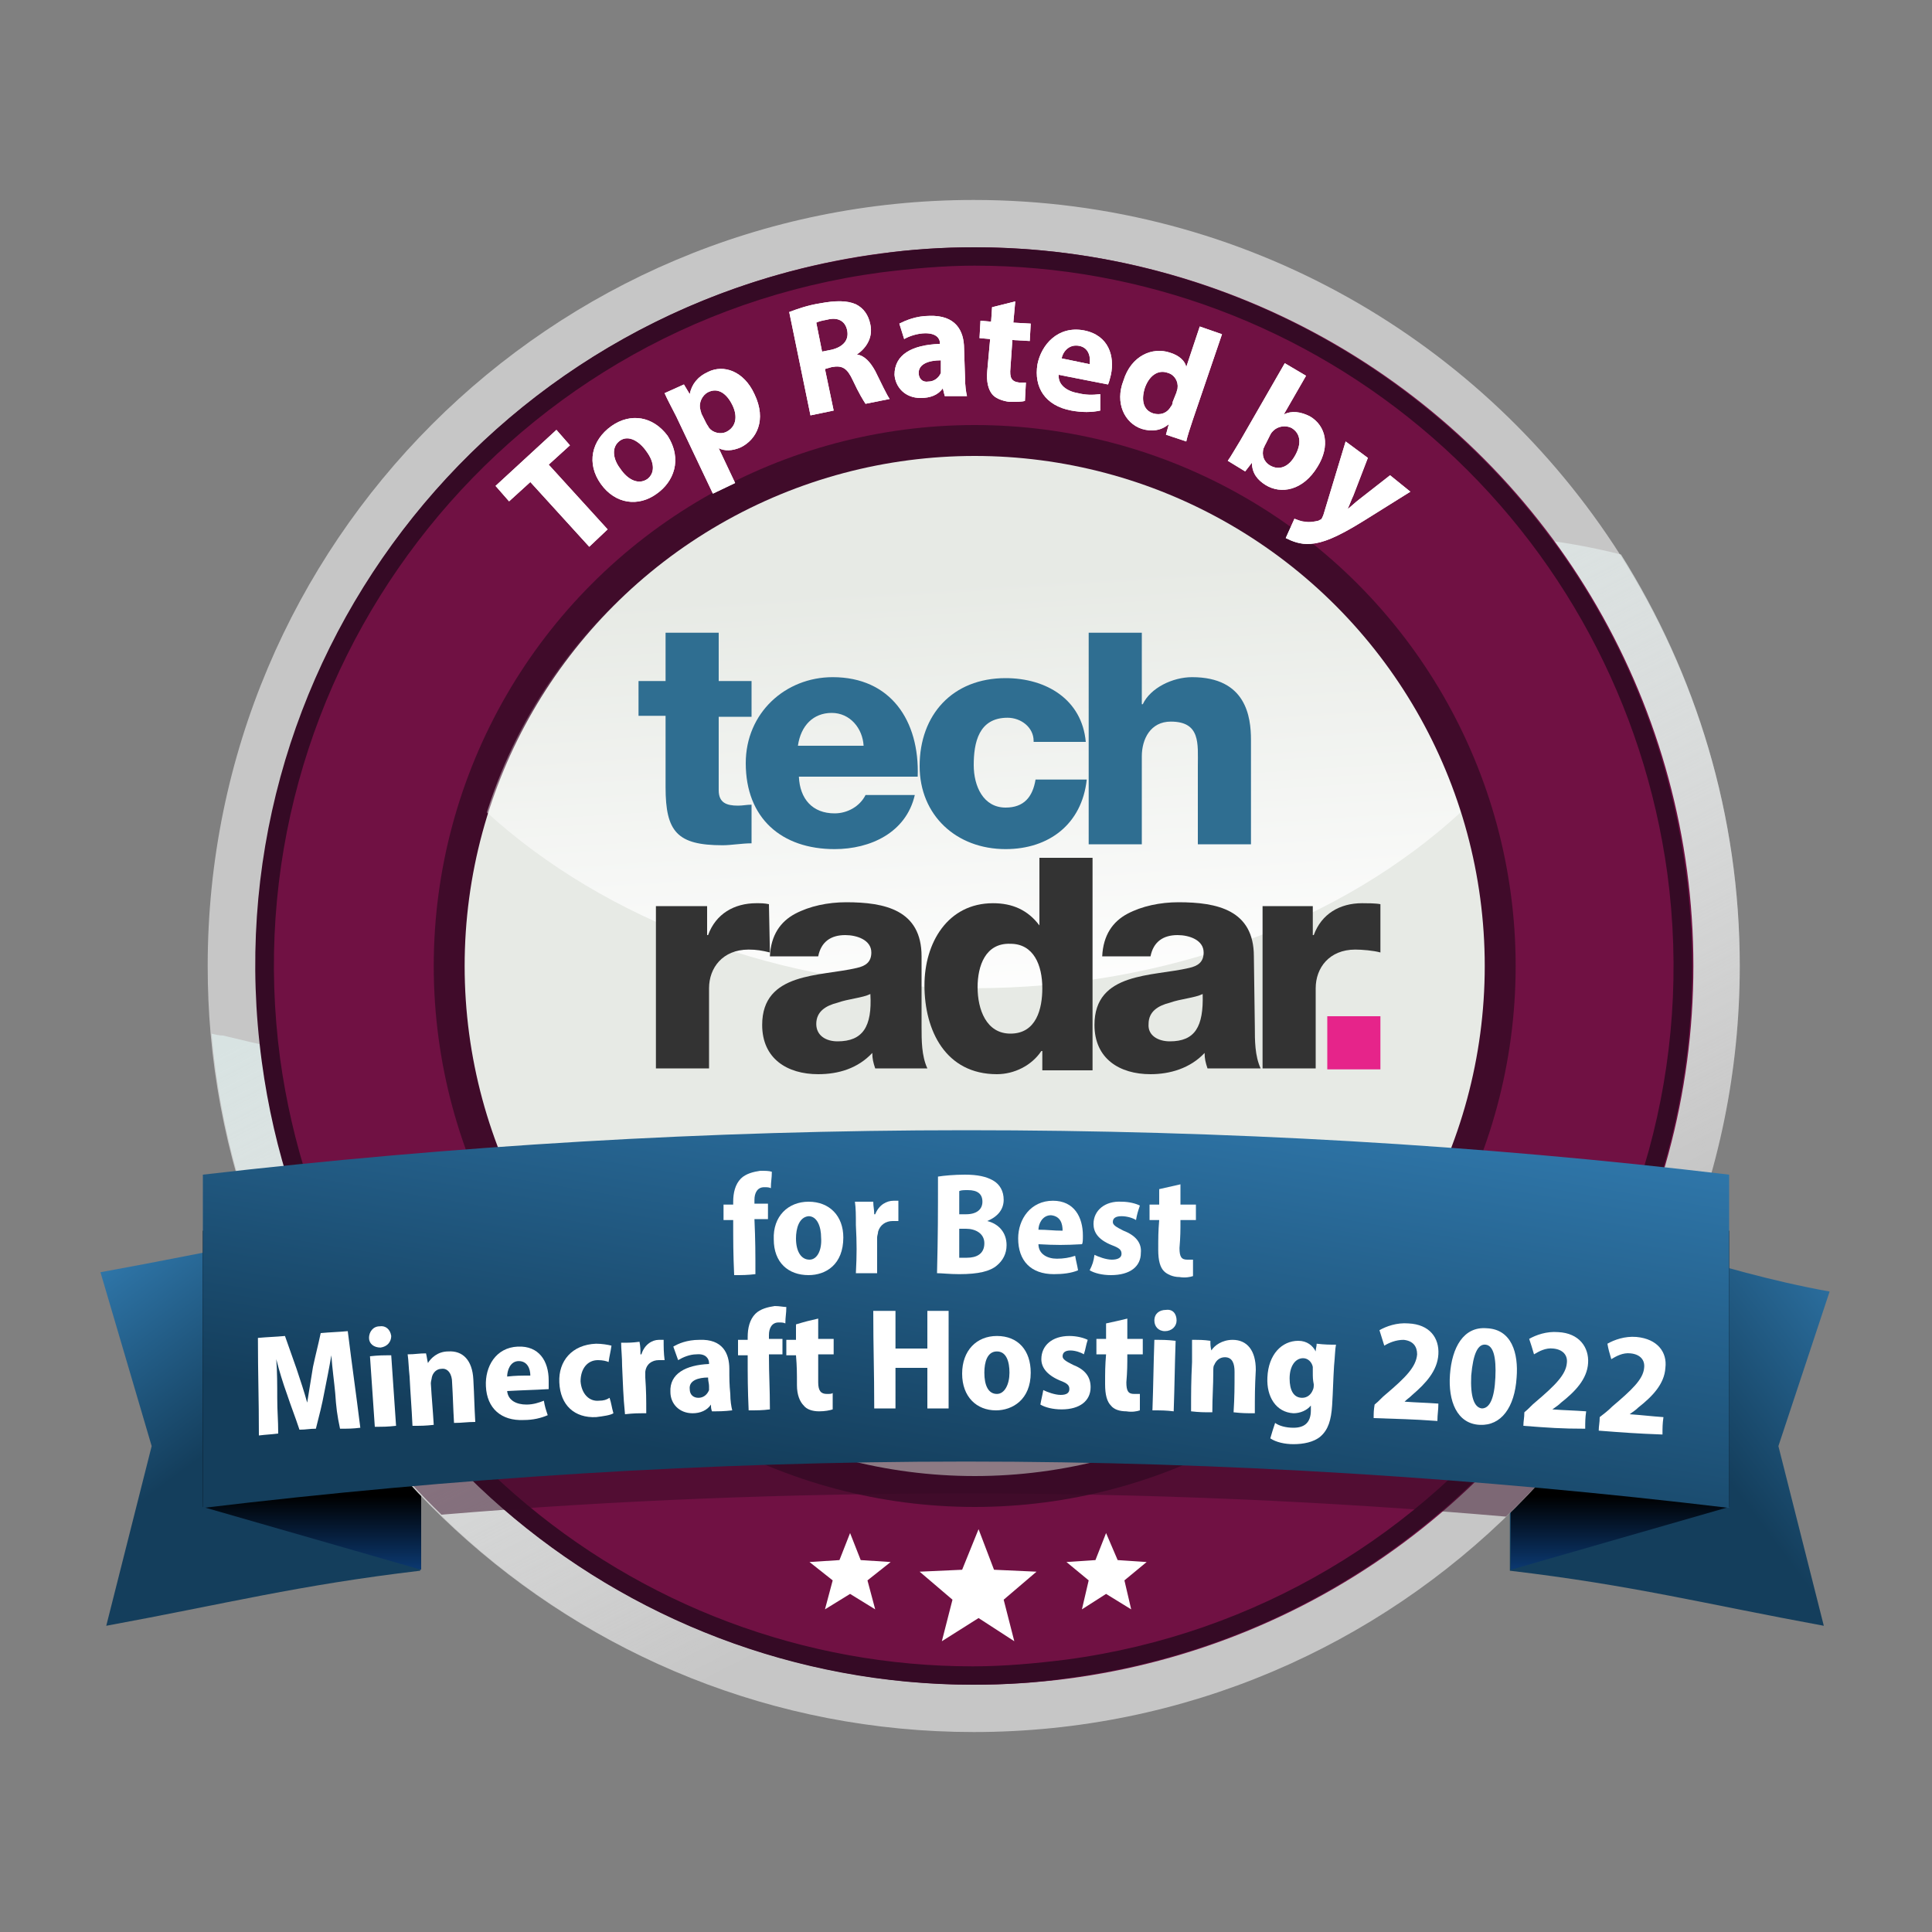 <?xml version="1.0" encoding="utf-8"?>
<!-- Generator: Adobe Illustrator 23.0.5, SVG Export Plug-In . SVG Version: 6.00 Build 0)  -->
<svg version="1.1" id="Layer_1" xmlns="http://www.w3.org/2000/svg" xmlns:xlink="http://www.w3.org/1999/xlink" x="0px" y="0px"
	 viewBox="0 0 200 200" style="enable-background:new 0 0 200 200;" xml:space="preserve">
<rect x="0" y="0" width="200" height="200" fill="#808080" stroke="none"/>
<style type="text/css">
	.st0{fill:url(#SVGID_1_);}
	.st1{fill:url(#SVGID_2_);}
	.st2{fill:url(#SVGID_3_);}
	.st3{fill:url(#SVGID_4_);}
	.st4{fill:#C6C6C6;}
	.st5{fill:url(#SVGID_5_);}
	.st6{fill:#701143;}
	.st7{fill:#350A25;}
	.st8{opacity:0.8;fill:#350A25;enable-background:new    ;}
	.st9{fill:#E7EAE5;}
	.st10{fill:url(#SVGID_6_);}
	.st11{opacity:0.5;fill:#350A25;enable-background:new    ;}
	.st12{fill:url(#SVGID_7_);}
	.st13{fill:#FFFFFF;}
	.st14{fill:#333333;}
	.st15{fill:#2F6E91;}
	.st16{fill:#E6248A;}
</style>
<g>
	<g>
		<g>
			<g>
				
					<linearGradient id="SVGID_1_" gradientUnits="userSpaceOnUse" x1="12.48" y1="72.713" x2="26.761" y2="53.508" gradientTransform="matrix(1 0 0 -1 0 200)">
					<stop  offset="0" style="stop-color:#317BB0"/>
					<stop  offset="1" style="stop-color:#143E5C"/>
				</linearGradient>
				<path class="st0" d="M43.5,126c-12.9,1.5-20.4,3.4-33.1,5.7l5.3,18L11,168.3c12.5-2.3,19.8-4.2,32.5-5.7V126z"/>
				
					<linearGradient id="SVGID_2_" gradientUnits="userSpaceOnUse" x1="194.638" y1="69.288" x2="173.709" y2="53.712" gradientTransform="matrix(1 0 0 -1 0 200)">
					<stop  offset="0" style="stop-color:#317BB0"/>
					<stop  offset="1" style="stop-color:#143E5C"/>
				</linearGradient>
				<path class="st1" d="M156.3,126c12.9,1.5,20.4,5.4,33.1,7.7l-5.3,16l4.7,18.6c-12.5-2.3-19.8-4.2-32.5-5.7L156.3,126L156.3,126z
					"/>
			</g>
			<g>
				
					<linearGradient id="SVGID_3_" gradientUnits="userSpaceOnUse" x1="32.3" y1="36.437" x2="32.3" y2="45.129" gradientTransform="matrix(1 0 0 -1 0 200)">
					<stop  offset="0" style="stop-color:#0D4181"/>
					<stop  offset="1" style="stop-color:#000000"/>
				</linearGradient>
				<path class="st2" d="M21,127.4V156l22.6,6.5v-29.1L21,127.4z"/>
				
					<linearGradient id="SVGID_4_" gradientUnits="userSpaceOnUse" x1="167.7" y1="36.437" x2="167.7" y2="45.129" gradientTransform="matrix(1 0 0 -1 0 200)">
					<stop  offset="0" style="stop-color:#0D4181"/>
					<stop  offset="1" style="stop-color:#000000"/>
				</linearGradient>
				<path class="st3" d="M179,127.4V156l-22.6,6.5v-29.1L179,127.4z"/>
			</g>
		</g>
		<path class="st4" d="M180.1,100c0,43.8-35.5,79.3-79.3,79.3c-41.4,0-75.4-31.8-79-72.3c-0.2-2.3-0.3-4.6-0.3-7
			c0-43.8,35.5-79.3,79.3-79.3c28.1,0,52.8,14.6,66.9,36.7C175.6,69.8,180.1,84.4,180.1,100z"/>
		
			<linearGradient id="SVGID_5_" gradientUnits="userSpaceOnUse" x1="125.364" y1="52.174" x2="88.12" y2="124.943" gradientTransform="matrix(1 0 0 -1 0 200)">
			<stop  offset="0" style="stop-color:#FFFFFF;stop-opacity:0"/>
			<stop  offset="0.994" style="stop-color:#D8E3E2"/>
		</linearGradient>
		<path class="st5" d="M180.1,100c0,9.5-1.7,18.6-4.7,27.1c-4.2,11.5-10.9,21.7-19.5,30c-14.3,13.8-33.7,22.2-55,22.2
			c-21.4,0-40.9-8.5-55.2-22.4c-8.6-8.3-15.3-18.6-19.4-30c-2.3-6.3-3.8-13-4.4-19.9c0.4,0.1,0.8,0.2,1.2,0.2
			c14.2,3.4,24.4,5.8,37.9-1.7c16.1-9,27.6-24.4,42.5-35c19.1-13.5,43.3-18.4,64.3-13.1C175.6,69.8,180.1,84.4,180.1,100z"/>
		<g>
			<ellipse class="st6" cx="100.9" cy="100" rx="74.4" ry="74.4"/>
			<path class="st7" d="M100.9,27.5c17.4,0,34.2,6.3,47.4,17.8c13.3,11.6,21.9,27.6,24.3,45.1c5.3,39.6-22.6,76.1-62.2,81.4
				c-3.2,0.4-6.5,0.7-9.7,0.7c-17.4,0-34.2-6.3-47.4-17.8C40,143.1,31.4,127.1,29,109.6C23.7,70,51.6,33.5,91.2,28.2
				C94.4,27.8,97.7,27.5,100.9,27.5L100.9,27.5 M100.9,25.6c-3.3,0-6.6,0.2-10,0.7c-40.7,5.5-69.3,42.9-63.8,83.6
				c5,37.3,36.9,64.5,73.6,64.5c3.3,0,6.6-0.2,10-0.7c40.7-5.5,69.3-42.9,63.8-83.6C169.5,52.8,137.6,25.6,100.9,25.6L100.9,25.6z"
				/>
		</g>
		<ellipse class="st8" cx="100.9" cy="100" rx="56" ry="56"/>
		<ellipse class="st9" cx="100.9" cy="100" rx="52.8" ry="52.8"/>
		
			<linearGradient id="SVGID_6_" gradientUnits="userSpaceOnUse" x1="102.177" y1="94.549" x2="99.255" y2="139.84" gradientTransform="matrix(1 0 0 -1 0 200)">
			<stop  offset="0" style="stop-color:#FFFFFF"/>
			<stop  offset="1" style="stop-color:#FFFFFF;stop-opacity:0"/>
		</linearGradient>
		<path class="st10" d="M151.2,84.1c-12.2,11.2-30.3,18.2-50.4,18.2s-38.2-7.1-50.4-18.2c6.7-21.4,26.8-36.9,50.4-36.9
			C124.5,47.2,144.5,62.7,151.2,84.1z"/>
		<path class="st11" d="M100,122.8c-24.9,0-49.5,1.4-73.7,4c4.1,11.5,10.8,21.7,19.4,30c17.9-1.5,36-2.2,54.3-2.2
			c18.8,0,37.5,0.8,55.9,2.4c8.6-8.3,15.3-18.5,19.5-30C150.6,124.3,125.5,122.8,100,122.8z"/>
		
			<linearGradient id="SVGID_7_" gradientUnits="userSpaceOnUse" x1="105.635" y1="94.961" x2="97.299" y2="44.945" gradientTransform="matrix(1 0 0 -1 0 200)">
			<stop  offset="0" style="stop-color:#317BB0"/>
			<stop  offset="1" style="stop-color:#143E5C"/>
		</linearGradient>
		<path class="st12" d="M179,156.1v-34.5c-25.9-3.1-52.3-4.6-79-4.6s-53.1,1.6-79,4.6v34.5c25.9-3.1,52.3-4.8,79-4.8
			S153.1,153,179,156.1z"/>
		<g>
			<polygon class="st13" points="101.3,167.5 97.5,169.9 98.6,165.6 95.2,162.7 99.6,162.5 101.3,158.3 102.9,162.5 107.3,162.7 
				103.9,165.6 105,169.9 			"/>
			<g>
				<polygon class="st13" points="114.5,165 112,166.6 112.7,163.6 110.4,161.7 113.4,161.5 114.5,158.7 115.7,161.5 118.7,161.7 
					116.4,163.6 117.1,166.6 				"/>
				<polygon class="st13" points="88,165 85.4,166.6 86.2,163.6 83.8,161.7 86.9,161.5 88,158.7 89.1,161.5 92.2,161.7 89.8,163.6 
					90.6,166.6 				"/>
			</g>
		</g>
		<g>
			<g>
				<g>
					<path class="st13" d="M54.9,49.9l-2.2,2l-1.4-1.6l6.3-5.8l1.4,1.6l-2.2,2l6.1,6.7L61,56.6L54.9,49.9z"/>
					<path class="st13" d="M68,51.1c-1.9,1.4-4.3,1.1-5.8-1s-1-4.5,1.1-6c2-1.4,4.3-1,5.8,1C70.7,47.6,69.7,49.9,68,51.1L68,51.1z
						 M67,49.6c0.8-0.6,0.8-1.7-0.1-2.9c-0.7-1-1.8-1.7-2.7-1.1c-1,0.7-0.7,2,0,2.9C65,49.7,66.1,50.2,67,49.6L67,49.6z"/>
					<path class="st13" d="M70,43.1c-0.5-1-0.9-1.7-1.2-2.4l2-0.9l0.6,1l0,0c0.2-1,0.8-1.8,1.9-2.3c1.6-0.8,3.7-0.1,4.8,2.3
						c1.3,2.7,0.2,4.7-1.4,5.5c-0.9,0.4-1.7,0.4-2.3,0.1l0,0l1.7,3.6l-2.3,1.1L70,43.1z M73.1,43.8c0.1,0.2,0.2,0.3,0.3,0.5
						c0.4,0.5,1.2,0.7,1.8,0.4c1-0.5,1.2-1.6,0.6-2.8s-1.5-1.8-2.5-1.3c-0.6,0.3-1,1.1-0.8,1.8c0,0.1,0.1,0.3,0.1,0.4L73.1,43.8z"/>
					<path class="st13" d="M81.7,32.3c0.8-0.3,1.9-0.7,3.2-0.9c1.6-0.3,2.8-0.3,3.7,0.1c0.8,0.4,1.3,1.1,1.5,2.1
						c0.3,1.4-0.5,2.5-1.4,3.1l0,0c0.8,0.1,1.4,0.8,1.9,1.7c0.6,1.2,1.2,2.5,1.5,2.9l-2.5,0.5c-0.2-0.3-0.7-1.1-1.3-2.4
						c-0.6-1.3-1.1-1.6-2.2-1.4l-0.7,0.2l0.9,4.3L83.9,43L81.7,32.3z M85.1,36.4l1-0.2c1.2-0.3,1.8-1,1.6-2c-0.2-1-1-1.4-2.1-1.1
						c-0.6,0.1-0.9,0.2-1.1,0.3L85.1,36.4z"/>
					<path class="st13" d="M99.9,39.1c0,0.8,0.1,1.5,0.2,1.9h-2.3l-0.2-0.8l0,0c-0.5,0.7-1.3,1-2.3,1c-1.6,0-2.6-1.1-2.7-2.4
						c0-2.1,1.8-3.1,4.7-3.2v-0.1c0-0.4-0.3-1-1.5-1c-0.8,0-1.7,0.3-2.2,0.6l-0.5-1.6c0.6-0.3,1.7-0.8,3.1-0.8
						c2.7-0.1,3.6,1.5,3.6,3.4L99.9,39.1z M97.4,37.3c-1.3,0-2.3,0.4-2.3,1.3c0,0.6,0.4,1,1,0.9c0.6,0,1.1-0.4,1.3-0.9
						c0-0.1,0-0.3,0-0.4V37.3z"/>
					<path class="st13" d="M105.1,31.2l-0.2,2.2l1.8,0.1l-0.1,1.8l-1.8-0.1l-0.2,2.9c-0.1,1,0.1,1.4,0.9,1.5c0.3,0,0.5,0,0.7,0
						l-0.1,1.9c-0.3,0.1-0.9,0.1-1.6,0.1c-0.8-0.1-1.5-0.4-1.8-0.8c-0.4-0.5-0.6-1.3-0.5-2.4l0.3-3.3l-1.1-0.1l0.1-1.8l1.1,0.1
						l0.1-1.5L105.1,31.2z"/>
					<path class="st13" d="M109.6,38.8c-0.1,1,0.8,1.7,2,1.9c0.8,0.2,1.5,0.2,2.3,0.1v1.7c-0.9,0.2-1.9,0.2-3,0
						c-2.7-0.5-3.9-2.4-3.5-4.8c0.4-2,2.1-4,4.8-3.5c2.6,0.5,3.2,2.7,2.8,4.6c-0.1,0.4-0.2,0.8-0.3,1L109.6,38.8z M112.8,37.7
						c0.1-0.6,0-1.7-1.1-1.9s-1.7,0.7-1.8,1.3L112.8,37.7z"/>
					<path class="st13" d="M126.5,34.6l-3,8.8c-0.3,0.9-0.6,1.8-0.7,2.3l-2.1-0.7l0.3-1.1l0,0c-0.8,0.7-1.8,0.8-2.8,0.5
						c-1.8-0.6-2.8-2.7-1.9-5c0.8-2.6,3-3.5,4.8-2.9c1,0.3,1.6,0.9,1.7,1.5l0,0l1.4-4.2L126.5,34.6z M121.8,40.6
						c0-0.1,0.1-0.3,0.1-0.4c0.1-0.7-0.3-1.4-1-1.6c-1.1-0.4-2,0.4-2.4,1.6c-0.4,1.3-0.1,2.3,0.9,2.6c0.7,0.2,1.4,0,1.8-0.7
						c0.1-0.1,0.2-0.3,0.2-0.5L121.8,40.6z"/>
					<path class="st13" d="M133,37.6l2.2,1.3l-2.3,4l0,0c0.8-0.4,1.7-0.3,2.7,0.2c1.7,1,2.1,3.1,0.8,5.2c-1.5,2.5-3.8,2.9-5.4,1.9
						c-0.8-0.5-1.4-1.2-1.4-2.3l0,0l-0.7,0.9l-1.8-1.1c0.3-0.4,0.8-1.3,1.3-2.1L133,37.6z M131,46c-0.1,0.1-0.1,0.3-0.2,0.4
						c-0.2,0.7,0,1.4,0.7,1.8c0.9,0.5,1.9,0.2,2.6-1.1c0.6-1.1,0.6-2.2-0.4-2.8c-0.6-0.3-1.4-0.2-1.9,0.3c-0.1,0.1-0.2,0.2-0.3,0.4
						L131,46z"/>
					<path class="st13" d="M141.6,47.4l-1.5,3.9c-0.2,0.4-0.4,1-0.6,1.4l0,0c0.4-0.3,0.8-0.7,1.2-1l3.2-2.5l2.1,1.7l-4.8,3
						c-2.9,1.8-4.3,2.3-5.5,2.4c-1.1,0.1-2-0.3-2.6-0.6l0.9-2c0.3,0.1,0.7,0.3,1.1,0.3c0.4,0.1,1,0,1.4-0.1c0.1-0.1,0.3-0.1,0.3-0.2
						c0.1-0.1,0.1-0.2,0.2-0.4l2.3-7.6L141.6,47.4z"/>
				</g>
				<g>
					<path class="st13" d="M54.9,49.9l-2.2,2l-1.4-1.6l6.3-5.8l1.4,1.6l-2.2,2l6.1,6.7L61,56.6L54.9,49.9z"/>
					<path class="st13" d="M68,51.1c-1.9,1.4-4.3,1.1-5.8-1s-1-4.5,1.1-6c2-1.4,4.3-1,5.8,1C70.7,47.6,69.7,49.9,68,51.1L68,51.1z
						 M67,49.6c0.8-0.6,0.8-1.7-0.1-2.9c-0.7-1-1.8-1.7-2.7-1.1c-1,0.7-0.7,2,0,2.9C65,49.7,66.1,50.2,67,49.6L67,49.6z"/>
					<path class="st13" d="M70,43.1c-0.5-1-0.9-1.7-1.2-2.4l2-0.9l0.6,1l0,0c0.2-1,0.8-1.8,1.9-2.3c1.6-0.8,3.7-0.1,4.8,2.3
						c1.3,2.7,0.2,4.7-1.4,5.5c-0.9,0.4-1.7,0.4-2.3,0.1l0,0l1.7,3.6l-2.3,1.1L70,43.1z M73.1,43.8c0.1,0.2,0.2,0.3,0.3,0.5
						c0.4,0.5,1.2,0.7,1.8,0.4c1-0.5,1.2-1.6,0.6-2.8s-1.5-1.8-2.5-1.3c-0.6,0.3-1,1.1-0.8,1.8c0,0.1,0.1,0.3,0.1,0.4L73.1,43.8z"/>
					<path class="st13" d="M81.7,32.3c0.8-0.3,1.9-0.7,3.2-0.9c1.6-0.3,2.8-0.3,3.7,0.1c0.8,0.4,1.3,1.1,1.5,2.1
						c0.3,1.4-0.5,2.5-1.4,3.1l0,0c0.8,0.1,1.4,0.8,1.9,1.7c0.6,1.2,1.2,2.5,1.5,2.9l-2.5,0.5c-0.2-0.3-0.7-1.1-1.3-2.4
						c-0.6-1.3-1.1-1.6-2.2-1.4l-0.7,0.2l0.9,4.3L83.9,43L81.7,32.3z M85.1,36.4l1-0.2c1.2-0.3,1.8-1,1.6-2c-0.2-1-1-1.4-2.1-1.1
						c-0.6,0.1-0.9,0.2-1.1,0.3L85.1,36.4z"/>
					<path class="st13" d="M99.9,39.1c0,0.8,0.1,1.5,0.2,1.9h-2.3l-0.2-0.8l0,0c-0.5,0.7-1.3,1-2.3,1c-1.6,0-2.6-1.1-2.7-2.4
						c0-2.1,1.8-3.1,4.7-3.2v-0.1c0-0.4-0.3-1-1.5-1c-0.8,0-1.7,0.3-2.2,0.6l-0.5-1.6c0.6-0.3,1.7-0.8,3.1-0.8
						c2.7-0.1,3.6,1.5,3.6,3.4L99.9,39.1z M97.4,37.3c-1.3,0-2.3,0.4-2.3,1.3c0,0.6,0.4,1,1,0.9c0.6,0,1.1-0.4,1.3-0.9
						c0-0.1,0-0.3,0-0.4V37.3z"/>
					<path class="st13" d="M105.1,31.2l-0.2,2.2l1.8,0.1l-0.1,1.8l-1.8-0.1l-0.2,2.9c-0.1,1,0.1,1.4,0.9,1.5c0.3,0,0.5,0,0.7,0
						l-0.1,1.9c-0.3,0.1-0.9,0.1-1.6,0.1c-0.8-0.1-1.5-0.4-1.8-0.8c-0.4-0.5-0.6-1.3-0.5-2.4l0.3-3.3l-1.1-0.1l0.1-1.8l1.1,0.1
						l0.1-1.5L105.1,31.2z"/>
					<path class="st13" d="M109.6,38.8c-0.1,1,0.8,1.7,2,1.9c0.8,0.2,1.5,0.2,2.3,0.1v1.7c-0.9,0.2-1.9,0.2-3,0
						c-2.7-0.5-3.9-2.4-3.5-4.8c0.4-2,2.1-4,4.8-3.5c2.6,0.5,3.2,2.7,2.8,4.6c-0.1,0.4-0.2,0.8-0.3,1L109.6,38.8z M112.8,37.7
						c0.1-0.6,0-1.7-1.1-1.9s-1.7,0.7-1.8,1.3L112.8,37.7z"/>
					<path class="st13" d="M126.5,34.6l-3,8.8c-0.3,0.9-0.6,1.8-0.7,2.3l-2.1-0.7l0.3-1.1l0,0c-0.8,0.7-1.8,0.8-2.8,0.5
						c-1.8-0.6-2.8-2.7-1.9-5c0.8-2.6,3-3.5,4.8-2.9c1,0.3,1.6,0.9,1.7,1.5l0,0l1.4-4.2L126.5,34.6z M121.8,40.6
						c0-0.1,0.1-0.3,0.1-0.4c0.1-0.7-0.3-1.4-1-1.6c-1.1-0.4-2,0.4-2.4,1.6c-0.4,1.3-0.1,2.3,0.9,2.6c0.7,0.2,1.4,0,1.8-0.7
						c0.1-0.1,0.2-0.3,0.2-0.5L121.8,40.6z"/>
					<path class="st13" d="M133,37.6l2.2,1.3l-2.3,4l0,0c0.8-0.4,1.7-0.3,2.7,0.2c1.7,1,2.1,3.1,0.8,5.2c-1.5,2.5-3.8,2.9-5.4,1.9
						c-0.8-0.5-1.4-1.2-1.4-2.3l0,0l-0.7,0.9l-1.8-1.1c0.3-0.4,0.8-1.3,1.3-2.1L133,37.6z M131,46c-0.1,0.1-0.1,0.3-0.2,0.4
						c-0.2,0.7,0,1.4,0.7,1.8c0.9,0.5,1.9,0.2,2.6-1.1c0.6-1.1,0.6-2.2-0.4-2.8c-0.6-0.3-1.4-0.2-1.9,0.3c-0.1,0.1-0.2,0.2-0.3,0.4
						L131,46z"/>
					<path class="st13" d="M141.6,47.4l-1.5,3.9c-0.2,0.4-0.4,1-0.6,1.4l0,0c0.4-0.3,0.8-0.7,1.2-1l3.2-2.5l2.1,1.7l-4.8,3
						c-2.9,1.8-4.3,2.3-5.5,2.4c-1.1,0.1-2-0.3-2.6-0.6l0.9-2c0.3,0.1,0.7,0.3,1.1,0.3c0.4,0.1,1,0,1.4-0.1c0.1-0.1,0.3-0.1,0.3-0.2
						c0.1-0.1,0.1-0.2,0.2-0.4l2.3-7.6L141.6,47.4z"/>
				</g>
			</g>
		</g>
		<g>
			<path class="st14" d="M79.6,99.1C79.6,99,79.6,99,79.6,99.1L79.6,99.1L79.6,99.1z"/>
			<path class="st14" d="M95.4,99c0-4.8-3.8-5.6-7.8-5.6c-1.9,0-3.8,0.4-5.3,1.2c-1.5,0.8-2.5,2.2-2.6,4.4h5
				c0.3-1.5,1.3-2.2,2.8-2.2c1.2,0,2.7,0.5,2.7,1.8c0,1-0.6,1.4-1.5,1.6c-3.8,0.9-9.8,0.4-9.8,5.9c0,3.5,2.6,5.1,5.8,5.1
				c2.1,0,4.1-0.6,5.6-2.2c0,0.6,0.1,1,0.3,1.6H96c-0.6-1.3-0.6-2.9-0.6-4.3V99z M86.7,107.8c-1.2,0-2.2-0.6-2.2-1.8
				c0-1.3,1-1.9,2.2-2.2c1.1-0.4,2.6-0.5,3.4-0.9C90.3,106.3,89.3,107.8,86.7,107.8z"/>
			<path class="st14" d="M107.6,95.8L107.6,95.8c-1.2-1.6-2.8-2.3-4.8-2.3c-4.7,0-7.1,4.1-7.1,8.5c0,4.7,2.2,9.2,7.5,9.2
				c1.8,0,3.6-0.9,4.6-2.4h0.1v2h5.2v-22h-5.5C107.6,88.8,107.6,95.8,107.6,95.8z M104.6,107c-2.5,0-3.4-2.5-3.4-4.8
				c0-2.2,0.8-4.6,3.4-4.5c2.4,0,3.3,2.2,3.3,4.6C107.9,104.4,107.3,107,104.6,107z"/>
			<path class="st14" d="M114,99.1L114,99.1C114,99,114,99,114,99.1L114,99.1L114,99.1z"/>
			<path class="st14" d="M129.8,99c0-4.8-3.8-5.6-7.8-5.6c-1.9,0-3.8,0.4-5.3,1.2c-1.5,0.8-2.5,2.2-2.6,4.4h5
				c0.3-1.5,1.3-2.2,2.8-2.2c1.2,0,2.7,0.5,2.7,1.8c0,1-0.6,1.4-1.5,1.6c-3.8,0.9-9.8,0.4-9.8,5.9c0,3.5,2.6,5.1,5.8,5.1
				c2,0,4.1-0.6,5.6-2.2c0,0.6,0.1,1,0.3,1.6h5.5c-0.6-1.3-0.6-2.9-0.6-4.3L129.8,99L129.8,99z M121.1,107.8c-1.2,0-2.3-0.6-2.2-1.8
				c0-1.3,1-1.9,2.2-2.2c1.1-0.4,2.6-0.5,3.4-0.9C124.6,106.3,123.7,107.8,121.1,107.8z"/>
			<path class="st15" d="M86.2,70.1c-4.9,0-9,3.7-9,8.9c0,5.7,3.7,8.9,9.2,8.9c3.7,0,7.4-1.7,8.3-5.6h-5.1c-0.6,1.2-1.9,1.9-3.2,1.9
				c-2.3,0-3.6-1.5-3.7-3.8l0,0H95C95.2,74.6,92.2,70.1,86.2,70.1z M82.6,77.2c0.3-2.1,1.6-3.4,3.5-3.4s3.2,1.6,3.3,3.4H82.6z"/>
			<path class="st15" d="M74.4,81.8v-7.6h3.4l0,0v-3.7h-3.4v-5h-5.5v5h-2.8v3.6h2.8v7.4c0,4.6,1.2,6,5.9,6c0.9,0,2-0.2,3-0.2v-4
				c-0.5,0-0.9,0.1-1.4,0.1C75.2,83.4,74.4,83.1,74.4,81.8z"/>
			<path class="st15" d="M104.1,83.6c-2.3,0-3.3-2.2-3.3-4.4c0-2.3,0.5-4.9,3.5-4.9c1.4,0,2.7,1,2.7,2.4v0.1h5.4
				c-0.4-4.4-4.1-6.6-8.3-6.6c-5.5,0-8.9,3.8-8.9,9.1c0,5.1,3.8,8.6,8.9,8.6c4.5,0,7.9-2.6,8.4-7.2h-5.3
				C106.9,82.5,106,83.6,104.1,83.6z"/>
			<path class="st15" d="M123.4,70.1c-2,0-4.3,1.1-5.1,2.8h-0.1v-7.4h-5.5l0,0v21.9h5.5v-9.1c0-1.8,0.9-3.6,3-3.6
				c3.1,0,2.8,2.3,2.8,4.6v8.1h5.5V76.6C129.5,74.2,129,70.1,123.4,70.1z"/>
			<path class="st14" d="M79.6,93.6c-0.5-0.1-0.8-0.1-1.3-0.1c-2.3,0-4.2,1.1-5,3.3h-0.1v-3h-5.3c0,0,0,16.9,0,16.8h5.5v-8.3
				c0-2.1,1.4-4,4.1-4c0.8,0,1.4,0.1,2.2,0.3L79.6,93.6L79.6,93.6z"/>
			<polygon class="st14" points="130.6,93.8 130.7,93.8 130.7,93.8 			"/>
			<path class="st14" d="M141,93.5c-2.3,0-4.2,1.1-5,3.3h-0.1v-3h-5.2v16.8h5.5v-8.3c0-2.1,1.4-4,4.1-4c0.7,0,1.9,0.1,2.6,0.3v-5
				C142.4,93.5,141.5,93.5,141,93.5z"/>
			<rect x="137.4" y="105.2" class="st16" width="5.5" height="5.5"/>
		</g>
		<g>
			<g>
				<path class="st13" d="M76,132c-0.1-2.3-0.1-3.4-0.1-5.7c-0.4,0-0.6,0-1,0c0-0.6,0-1,0-1.6c0.4,0,0.6,0,1,0c0-0.1,0-0.2,0-0.3
					c0-0.9,0.2-1.8,0.8-2.4c0.5-0.5,1.3-0.7,2-0.8c0.5,0,0.9,0,1.2,0.1c0,0.7-0.1,1-0.1,1.7c-0.2-0.1-0.4-0.1-0.7-0.1
					c-0.7,0-1,0.6-1,1.3c0,0.1,0,0.2,0,0.4c0.6,0,0.9,0,1.4,0c0,0.6,0,1,0,1.6c-0.6,0-0.9,0-1.4,0c0.1,2.3,0.1,3.4,0.1,5.7
					C77.3,132,76.9,132,76,132z"/>
				<path class="st13" d="M87.3,128.1c0,2.8-1.8,3.9-3.6,3.9c-2.1,0-3.6-1.3-3.6-3.7c-0.1-2.4,1.5-3.9,3.6-3.9
					C85.9,124.4,87.3,125.9,87.3,128.1z M82.4,128.2c0,1.3,0.5,2.2,1.4,2.2c0.8,0,1.3-1,1.2-2.3c0-1.1-0.4-2.2-1.3-2.2
					C82.7,126,82.4,127.2,82.4,128.2z"/>
				<path class="st13" d="M88.6,126.8c0-1,0-1.7-0.1-2.4c0.8,0,1.2,0,1.9,0c0,0.5,0.1,0.8,0.1,1.3c0,0,0,0,0.1,0
					c0.4-1,1.2-1.4,1.9-1.4c0.2,0,0.3,0,0.5,0c0,0.8,0,1.3,0,2.1c-0.2,0-0.3,0-0.6,0c-0.7,0-1.3,0.4-1.5,1.1c0,0.2-0.1,0.4-0.1,0.6
					c0,1.5,0,2.2,0,3.7c-0.9,0-1.3,0-2.2,0C88.7,129.8,88.7,128.8,88.6,126.8z"/>
				<path class="st13" d="M97.1,121.8c0.6-0.1,1.7-0.2,2.8-0.2c1.3,0,2.2,0.2,2.9,0.6c0.7,0.4,1.1,1.1,1.1,2c0,0.9-0.5,1.7-1.7,2.2
					c0,0,0,0,0,0c1.2,0.3,2,1.2,2,2.5c0,0.9-0.4,1.6-1,2.1c-0.7,0.6-1.9,0.9-3.9,0.9c-1,0-1.8-0.1-2.3-0.1
					C97.1,127.7,97.1,125.8,97.1,121.8z M99.3,125.7c0.3,0,0.4,0,0.7,0c1.1,0,1.7-0.5,1.7-1.3c0-0.8-0.5-1.2-1.5-1.2
					c-0.4,0-0.7,0-0.9,0.1C99.3,124.2,99.3,124.7,99.3,125.7z M99.3,130.2c0.2,0,0.4,0,0.8,0c1,0,1.8-0.4,1.8-1.5
					c0-1-0.9-1.5-1.9-1.5c-0.3,0-0.4,0-0.7,0C99.3,128.4,99.3,129,99.3,130.2z"/>
				<path class="st13" d="M107.5,128.8c0,1,0.9,1.5,1.9,1.5c0.7,0,1.3-0.1,1.9-0.3c0.1,0.6,0.2,0.9,0.3,1.5
					c-0.7,0.3-1.6,0.4-2.5,0.4c-2.4,0-3.7-1.4-3.7-3.7c0-2,1.3-3.9,3.6-3.9c2.2,0,3.1,1.7,3.1,3.6c0,0.4,0,0.8-0.1,0.9
					C110.2,128.9,109.3,128.9,107.5,128.8z M110,127.4c0-0.7-0.2-1.5-1.2-1.6c-0.9,0-1.3,0.9-1.3,1.5
					C108.5,127.3,109,127.4,110,127.4z"/>
				<path class="st13" d="M113.3,129.9c0.4,0.2,1.2,0.5,1.8,0.5c0.6,0,1-0.2,1-0.6c0-0.4-0.2-0.6-1-0.9c-1.5-0.6-1.9-1.4-1.9-2.2
					c0-1.4,1.2-2.4,2.9-2.3c0.8,0,1.5,0.2,1.9,0.4c-0.2,0.6-0.3,0.9-0.4,1.5c-0.3-0.2-0.9-0.4-1.5-0.4c-0.6,0-0.9,0.2-0.9,0.6
					c0,0.3,0.3,0.5,1.1,0.9c1.3,0.5,1.9,1.3,1.8,2.3c0,1.4-1.1,2.3-3.1,2.3c-0.9,0-1.7-0.2-2.2-0.5
					C113.1,130.9,113.2,130.6,113.3,129.9z"/>
				<path class="st13" d="M122.2,122.6c0,0.8,0,1.2,0,2.1c0.6,0,1,0,1.6,0c0,0.6,0,1,0,1.6c-0.6,0-1,0-1.6,0c0,1.1,0,1.7-0.1,2.9
					c0,0.9,0.2,1.2,0.8,1.2c0.3,0,0.5,0,0.6,0c0,0.7,0,1,0,1.7c-0.3,0.1-0.8,0.2-1.4,0.1c-0.7,0-1.3-0.3-1.6-0.6
					c-0.4-0.4-0.6-1.1-0.6-2.2c0-1.3,0-1.9,0.1-3.1c-0.4,0-0.6,0-1,0c0-0.6,0-1,0-1.6c0.4,0,0.6,0,1,0c0-0.6,0-0.9,0-1.6
					C120.9,122.9,121.3,122.8,122.2,122.6z"/>
				<path class="st13" d="M34.7,144.2c-0.1-1.1-0.3-2.5-0.4-3.9c0,0,0,0,0,0c-0.2,1.2-0.5,2.7-0.7,3.7c-0.3,1.6-0.5,2.3-0.9,3.9
					c-0.7,0-1,0.1-1.7,0.1c-0.5-1.5-0.8-2.2-1.3-3.7c-0.4-1.1-0.8-2.4-1.1-3.6c0,0,0,0,0,0c0.1,1.3,0.1,2.8,0.1,4
					c0,1.5,0.1,2.2,0.1,3.7c-0.8,0.1-1.2,0.1-2,0.2c0-4.1-0.1-6.1-0.1-10.1c1.1-0.1,1.7-0.1,2.8-0.2c0.5,1.4,0.7,2,1.2,3.4
					c0.4,1.2,0.8,2.4,1.1,3.5c0,0,0,0,0,0c0.2-1.2,0.4-2.5,0.6-3.7c0.3-1.4,0.5-2.1,0.8-3.5c1.1-0.1,1.7-0.1,2.8-0.2
					c0.5,4,0.8,6,1.3,10c-0.8,0.1-1.3,0.1-2.1,0.1C34.9,146.5,34.8,145.7,34.7,144.2z"/>
				<path class="st13" d="M40.5,138.3c0,0.6-0.4,1.1-1.1,1.2c-0.7,0-1.2-0.4-1.2-1c0-0.6,0.4-1.2,1.1-1.2
					C39.9,137.2,40.4,137.6,40.5,138.3z M38.8,147.7c-0.2-2.9-0.3-4.4-0.5-7.3c0.9-0.1,1.3-0.1,2.2-0.1c0.2,2.9,0.3,4.4,0.5,7.3
					C40.1,147.7,39.7,147.7,38.8,147.7z"/>
				<path class="st13" d="M42.4,142.5c-0.1-0.9-0.1-1.6-0.2-2.3c0.8,0,1.1-0.1,1.9-0.1c0.1,0.4,0.1,0.6,0.2,1c0,0,0,0,0,0
					c0.3-0.5,1-1.2,2.1-1.2c1.5-0.1,2.5,0.9,2.6,2.9c0.1,1.8,0.1,2.7,0.2,4.4c-0.9,0-1.3,0.1-2.2,0.1c-0.1-1.7-0.1-2.5-0.2-4.2
					c0-0.8-0.4-1.5-1.1-1.4c-0.5,0-0.9,0.4-1,0.9c0,0.1-0.1,0.4-0.1,0.6c0.1,1.7,0.2,2.6,0.3,4.3c-0.9,0.1-1.3,0.1-2.2,0.1
					C42.6,145.5,42.5,144.5,42.4,142.5z"/>
				<path class="st13" d="M52.5,144c0.1,1,1,1.4,2,1.4c0.7,0,1.3-0.2,1.8-0.4c0.1,0.6,0.2,0.9,0.4,1.5c-0.7,0.3-1.5,0.5-2.5,0.5
					c-2.3,0.1-3.8-1.2-3.9-3.5c-0.1-2,1-4,3.3-4.1c2.2-0.1,3.2,1.5,3.2,3.5c0,0.4,0,0.8,0,0.9C55.1,143.9,54.3,143.9,52.5,144z
					 M54.9,142.4c0-0.7-0.3-1.5-1.2-1.5c-0.9,0-1.2,1-1.2,1.6C53.4,142.4,53.9,142.4,54.9,142.4z"/>
				<path class="st13" d="M63.5,146.3c-0.3,0.2-1,0.3-1.8,0.4c-2.2,0.1-3.7-1.2-3.8-3.6c-0.1-2.2,1.3-3.9,3.8-4
					c0.6,0,1.2,0.1,1.6,0.2c-0.1,0.7-0.2,1-0.3,1.7c-0.2-0.1-0.6-0.2-1.1-0.2c-1.1,0-1.8,0.9-1.8,2.2c0.1,1.3,0.9,2.1,1.9,2
					c0.5,0,0.8-0.1,1.1-0.3C63.3,145.3,63.3,145.6,63.5,146.3z"/>
				<path class="st13" d="M64.4,141.4c0-1-0.1-1.7-0.1-2.4c0.8,0,1.1,0,1.9-0.1c0.1,0.5,0.1,0.8,0.1,1.3c0,0,0,0,0.1,0
					c0.3-1,1.1-1.5,1.8-1.5c0.2,0,0.3,0,0.5,0c0,0.8,0,1.3,0.1,2.1c-0.2,0-0.3,0-0.6,0c-0.7,0-1.3,0.4-1.4,1.2c0,0.2,0,0.4,0,0.6
					c0.1,1.5,0.1,2.2,0.1,3.7c-0.9,0-1.3,0-2.2,0.1C64.5,144.4,64.5,143.4,64.4,141.4z"/>
				<path class="st13" d="M73.7,146.1c-0.1-0.3-0.1-0.4-0.1-0.7c0,0,0,0,0,0c-0.4,0.6-1.1,0.9-1.9,0.9c-1.4,0-2.3-1-2.3-2.2
					c-0.1-1.9,1.6-2.8,4-2.9c0,0,0-0.1,0-0.1c0-0.4-0.3-1-1.3-0.9c-0.7,0-1.4,0.3-1.9,0.6c-0.2-0.6-0.3-0.8-0.5-1.4
					c0.5-0.3,1.4-0.7,2.7-0.7c2.4-0.1,3.1,1.4,3.1,3c0,1,0,1.6,0.1,2.6c0,0.7,0.1,1.3,0.2,1.7C74.9,146.1,74.5,146.1,73.7,146.1z
					 M73.3,142.6c-1,0-2,0.3-1.9,1.2c0,0.6,0.4,0.9,0.9,0.9c0.5,0,0.9-0.3,1.1-0.8c0-0.1,0-0.2,0-0.4
					C73.4,143.2,73.3,143,73.3,142.6z"/>
				<path class="st13" d="M77.5,146c-0.1-2.3-0.1-3.4-0.1-5.7c-0.4,0-0.6,0-1,0c0-0.6,0-1,0-1.6c0.4,0,0.6,0,1,0c0-0.1,0-0.2,0-0.3
					c0-0.9,0.2-1.8,0.8-2.4c0.5-0.5,1.3-0.7,2-0.8c0.5,0,0.9,0.1,1.2,0.1c0,0.7-0.1,1-0.1,1.7c-0.2-0.1-0.4-0.1-0.7-0.1
					c-0.7,0-1,0.6-1,1.3c0,0.1,0,0.2,0,0.4c0.6,0,0.9,0,1.4,0c0,0.6,0,1,0,1.6c-0.6,0-0.8,0-1.4,0c0,2.3,0.1,3.4,0.1,5.7
					C78.9,146,78.4,146,77.5,146z"/>
				<path class="st13" d="M84.7,136.5c0,0.8,0,1.2,0,2.1c0.6,0,1,0,1.6,0c0,0.6,0,1,0,1.6c-0.6,0-1,0-1.6,0c0,1.1,0,1.7,0,2.9
					c0,0.9,0.3,1.2,0.9,1.2c0.3,0,0.5,0,0.6-0.1c0,0.7,0,1,0,1.7c-0.3,0.1-0.8,0.2-1.4,0.2c-0.7,0-1.3-0.2-1.6-0.6
					c-0.4-0.4-0.7-1.1-0.7-2.1c0-1.3,0-1.9-0.1-3.1c-0.4,0-0.6,0-1,0c0-0.6,0-1,0-1.6c0.4,0,0.6,0,1,0c0-0.6,0-0.9,0-1.6
					C83.4,136.8,83.8,136.7,84.7,136.5z"/>
				<path class="st13" d="M92.7,135.7c0,1.6,0,2.4,0,3.9c1.3,0,2,0,3.3,0c0-1.6,0-2.4,0-3.9c0.9,0,1.3,0,2.2,0c0,4,0,6.1,0,10.1
					c-0.9,0-1.3,0-2.2,0c0-1.7,0-2.5,0-4.2c-1.3,0-2,0-3.3,0c0,1.7,0,2.5,0,4.2c-0.9,0-1.3,0-2.2,0c0-4-0.1-6.1-0.1-10.1
					C91.4,135.7,91.8,135.7,92.7,135.7z"/>
				<path class="st13" d="M106.7,142.1c0,2.8-1.9,3.9-3.6,3.9c-2,0-3.5-1.4-3.5-3.8c0-2.4,1.5-3.9,3.6-3.9
					C105.4,138.3,106.7,139.8,106.7,142.1z M101.9,142.1c0,1.3,0.4,2.2,1.3,2.2c0.8,0,1.3-1,1.3-2.2c0-1.1-0.3-2.2-1.3-2.2
					C102.2,139.9,101.9,141,101.9,142.1z"/>
				<path class="st13" d="M108,143.9c0.4,0.2,1.2,0.5,1.8,0.5c0.6,0,0.9-0.2,0.9-0.6c0-0.4-0.2-0.6-1-0.9c-1.4-0.6-1.9-1.4-1.9-2.2
					c0-1.4,1.1-2.4,2.9-2.4c0.8,0,1.5,0.2,1.9,0.4c-0.2,0.6-0.2,0.9-0.4,1.5c-0.3-0.2-0.9-0.4-1.4-0.4c-0.5,0-0.8,0.2-0.8,0.6
					c0,0.3,0.3,0.5,1.1,0.9c1.3,0.5,1.8,1.3,1.8,2.3c0,1.4-1.1,2.3-3,2.3c-0.9,0-1.7-0.2-2.2-0.5C107.8,144.8,107.9,144.5,108,143.9
					z"/>
				<path class="st13" d="M116.7,136.5c0,0.8,0,1.2,0,2.1c0.6,0,1,0,1.6,0c0,0.6,0,1,0,1.6c-0.6,0-1,0-1.6,0c0,1.1,0,1.7-0.1,2.9
					c0,0.9,0.2,1.2,0.8,1.2c0.3,0,0.5,0,0.6,0c0,0.7,0,1,0,1.7c-0.3,0.1-0.8,0.2-1.4,0.1c-0.7,0-1.3-0.2-1.6-0.6
					c-0.4-0.4-0.6-1.1-0.6-2.2c0-1.3,0-1.9,0.1-3.1c-0.4,0-0.6,0-1,0c0-0.6,0-1,0-1.6c0.4,0,0.6,0,1,0c0-0.6,0-0.9,0-1.6
					C115.4,136.8,115.9,136.7,116.7,136.5z"/>
				<path class="st13" d="M121.8,136.7c0,0.6-0.5,1.1-1.2,1.1c-0.7,0-1.1-0.5-1.1-1.1c0-0.7,0.5-1.1,1.2-1.1
					C121.4,135.5,121.8,136,121.8,136.7z M119.3,146c0.1-2.9,0.1-4.4,0.2-7.3c0.9,0,1.3,0,2.2,0.1c-0.1,2.9-0.1,4.4-0.2,7.3
					C120.7,146,120.2,146,119.3,146z"/>
				<path class="st13" d="M123.4,141c0-0.9,0-1.6,0-2.3c0.8,0,1.2,0,1.9,0.1c0,0.4,0,0.6,0.1,1c0,0,0,0,0,0c0.3-0.5,1.1-1.1,2.2-1.1
					c1.5,0,2.4,1.1,2.4,3.1c-0.1,1.8-0.1,2.7-0.1,4.5c-0.9,0-1.3,0-2.2-0.1c0.1-1.7,0.1-2.5,0.1-4.2c0-0.8-0.2-1.5-1-1.5
					c-0.5,0-0.9,0.3-1.1,0.8c-0.1,0.1-0.1,0.4-0.1,0.6c0,1.7-0.1,2.6-0.1,4.3c-0.9,0-1.3,0-2.2-0.1C123.3,144.1,123.3,143,123.4,141
					z"/>
				<path class="st13" d="M138.3,139.2c-0.1,0.5-0.1,1.2-0.2,2.2c-0.1,1.6-0.1,2.5-0.2,4.1c-0.1,1.5-0.4,2.5-1.2,3.2
					c-0.7,0.6-1.8,0.8-2.8,0.8c-0.9,0-1.8-0.2-2.4-0.6c0.2-0.7,0.3-1,0.5-1.6c0.4,0.3,1.1,0.5,1.9,0.5c1.1,0,1.8-0.5,1.8-1.8
					c0-0.2,0-0.3,0-0.5c0,0,0,0,0,0c-0.4,0.5-1.1,0.8-1.8,0.8c-1.8-0.1-2.8-1.7-2.7-3.7c0.1-2.4,1.5-3.8,3.2-3.8
					c0.9,0,1.5,0.5,1.8,1.1c0,0,0,0,0,0c0-0.3,0.1-0.5,0.1-0.8C137.2,139.2,137.6,139.2,138.3,139.2z M135.9,142c0-0.2,0-0.3,0-0.5
					c-0.1-0.5-0.5-0.9-1-0.9c-0.8,0-1.4,0.8-1.4,2.1c0,1.2,0.4,2,1.3,2c0.5,0,0.9-0.3,1.1-0.8c0.1-0.2,0.1-0.4,0.1-0.6
					C135.9,142.8,135.9,142.6,135.9,142z"/>
				<path class="st13" d="M142.2,146.8c0-0.5,0-0.8,0.1-1.4c0.5-0.4,0.7-0.7,1.2-1.1c2-1.7,3.1-2.8,3.2-4.1c0-0.8-0.4-1.4-1.4-1.5
					c-0.8,0-1.5,0.3-2,0.6c-0.2-0.6-0.3-1-0.5-1.6c0.7-0.4,1.8-0.8,3-0.7c2.2,0.1,3.2,1.5,3.1,3.2c-0.1,1.7-1.3,3-2.7,4.2
					c-0.3,0.3-0.5,0.4-0.8,0.7c0,0,0,0,0,0c1.4,0.1,2.1,0.1,3.5,0.2c0,0.7-0.1,1.1-0.1,1.8C146.1,146.9,144.8,146.9,142.2,146.8z"/>
				<path class="st13" d="M157,142.6c-0.2,3.1-1.6,5-3.8,4.9c-2.4-0.1-3.3-2.5-3.1-5.2c0.2-2.8,1.4-5,3.8-4.8
					C156.5,137.6,157.2,140.1,157,142.6z M152.3,142.4c-0.1,2.2,0.3,3.3,1.1,3.4c0.8,0,1.3-1,1.4-3.2c0.1-2.1-0.2-3.3-1-3.4
					C153,139.1,152.5,140.1,152.3,142.4z"/>
				<path class="st13" d="M157.7,147.6c0-0.5,0.1-0.8,0.1-1.4c0.5-0.4,0.7-0.7,1.2-1.1c2-1.7,3.1-2.8,3.2-4c0.1-0.8-0.4-1.4-1.4-1.5
					c-0.8-0.1-1.5,0.3-2,0.6c-0.2-0.7-0.3-1-0.5-1.6c0.7-0.4,1.8-0.8,3-0.7c2.2,0.1,3.2,1.6,3.1,3.2c-0.1,1.7-1.4,3-2.8,4.1
					c-0.3,0.3-0.5,0.4-0.9,0.7c0,0,0,0,0,0c1.4,0.1,2.1,0.1,3.5,0.2c-0.1,0.7-0.1,1.1-0.1,1.8C161.6,147.9,160.3,147.8,157.7,147.6z
					"/>
				<path class="st13" d="M165.5,148.1c0-0.5,0.1-0.8,0.1-1.4c0.5-0.4,0.8-0.6,1.3-1.1c2-1.7,3.2-2.8,3.3-4c0.1-0.8-0.4-1.4-1.4-1.5
					c-0.8-0.1-1.5,0.3-2,0.6c-0.2-0.7-0.3-1-0.4-1.6c0.7-0.4,1.8-0.8,3-0.7c2.2,0.2,3.2,1.6,3,3.2c-0.1,1.7-1.4,3-2.8,4.1
					c-0.3,0.3-0.5,0.4-0.9,0.7c0,0,0,0,0,0c1.4,0.1,2.1,0.2,3.5,0.3c-0.1,0.7-0.1,1.1-0.1,1.8C169.4,148.4,168.1,148.3,165.5,148.1z
					"/>
			</g>
		</g>
	</g>
</g>
</svg>
